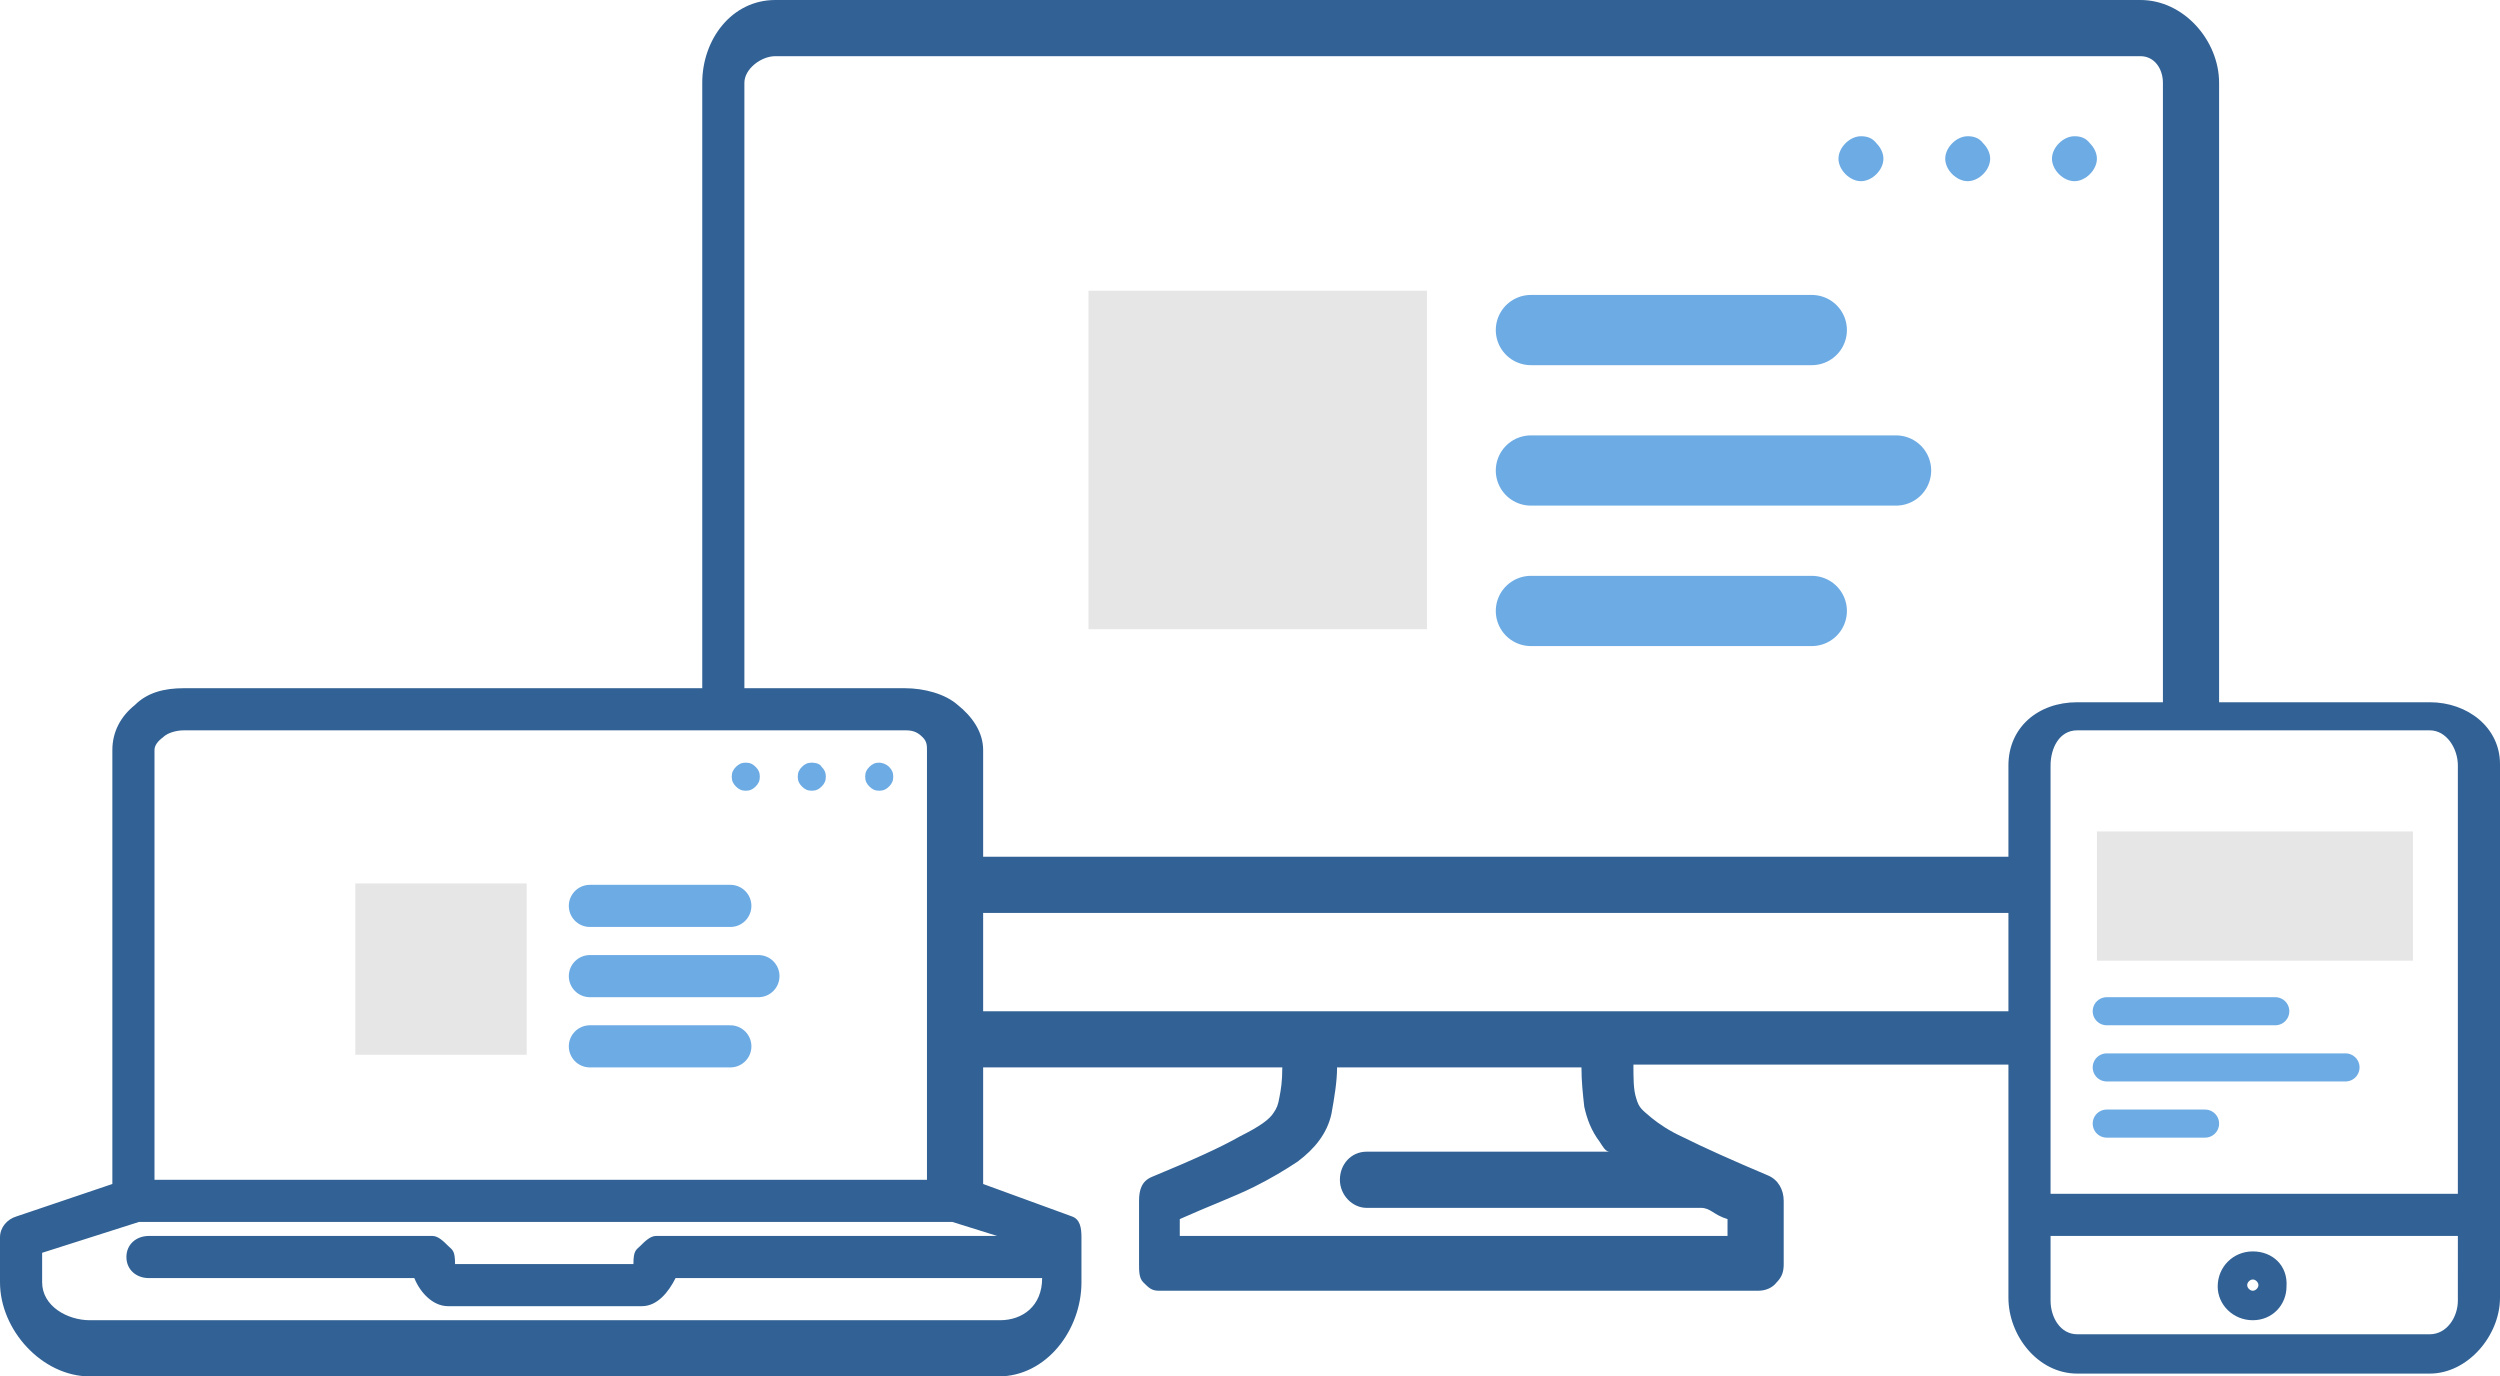 <?xml version="1.0" encoding="utf-8"?>
<!-- Generator: Adobe Illustrator 19.0.1, SVG Export Plug-In . SVG Version: 6.00 Build 0)  -->
<svg version="1.1" id="Layer_1" xmlns="http://www.w3.org/2000/svg" xmlns:xlink="http://www.w3.org/1999/xlink" x="0px" y="0px"
	 viewBox="0 0 178 98" style="enable-background:new 0 0 178 98;" xml:space="preserve">
<style type="text/css">
	.st0{fill:#E4ECF5;}
	.st1{fill:#FFFFFF;}
	.st2{clip-path:url(#SVGID_2_);}
	.st3{fill:none;stroke:#FFFFFF;stroke-width:2;stroke-miterlimit:10;}
	.st4{opacity:0.14;}
	.st5{fill:#E4ECF4;}
	.st6{clip-path:url(#SVGID_8_);}
	.st7{clip-path:url(#SVGID_10_);}
	.st8{fill:#326295;}
	.st9{fill:#6AC212;}
	.st10{fill:#207245;}
	.st11{fill:#733781;}
	.st12{fill:#D24625;}
	.st13{fill:#2A5699;}
	.st14{fill:#077467;}
	.st15{fill:#0071C5;}
	.st16{fill:#336397;}
	.st17{fill:#444444;}
	.st18{fill:#E63800;}
	.st19{fill:#B32C00;}
	.st20{fill:none;stroke:#C7C7C7;stroke-miterlimit:10;}
	.st21{opacity:0.1;}
	.st22{filter:url(#Adobe_OpacityMaskFilter);}
	.st23{mask:url(#SVGID_11_);}
	.st24{opacity:0.4;}
	.st25{filter:url(#Adobe_OpacityMaskFilter_1_);}
	.st26{mask:url(#SVGID_12_);}
	.st27{filter:url(#Adobe_OpacityMaskFilter_2_);}
	.st28{mask:url(#SVGID_13_);}
	.st29{filter:url(#Adobe_OpacityMaskFilter_3_);}
	.st30{mask:url(#SVGID_14_);}
	.st31{fill:#7FCB15;}
	.st32{fill:#316295;}
	.st33{fill:#4A4A49;}
	.st34{fill:#1C6BB3;}
	.st35{fill:#0088CD;}
	.st36{fill:#009EE2;}
	.st37{fill:#6FA8DB;}
	.st38{fill:none;stroke:#326295;stroke-width:3;stroke-linecap:round;stroke-linejoin:round;stroke-miterlimit:10;}
	.st39{fill:#E6EDF7;}
	.st40{fill:#141F2C;}
	.st41{fill:#255197;}
	.st42{filter:url(#Adobe_OpacityMaskFilter_4_);}
	.st43{filter:url(#Adobe_OpacityMaskFilter_5_);}
	.st44{mask:url(#SVGID_15_);fill:url(#SVGID_16_);}
	.st45{opacity:0.15;fill:#FFFFFF;}
	.st46{opacity:0.502;}
	.st47{fill:url(#SVGID_17_);}
	.st48{fill:url(#SVGID_18_);}
	.st49{fill:url(#SVGID_19_);}
	.st50{fill:url(#SVGID_20_);}
	.st51{fill:url(#SVGID_21_);}
	.st52{fill:url(#SVGID_22_);}
	.st53{fill:url(#SVGID_23_);}
	.st54{fill:url(#SVGID_24_);}
	.st55{fill:#207346;}
	.st56{fill:#1F71B7;}
	.st57{fill:#3B3B3B;}
	.st58{fill:#CF4827;}
	.st59{fill:#295697;}
	.st60{fill:#743780;}
	.st61{fill:#625F5D;}
	.st62{filter:url(#Adobe_OpacityMaskFilter_6_);}
	.st63{filter:url(#Adobe_OpacityMaskFilter_7_);}
	.st64{mask:url(#SVGID_25_);fill:url(#SVGID_26_);}
	.st65{opacity:0.15;fill:url(#SVGID_27_);}
	.st66{filter:url(#Adobe_OpacityMaskFilter_8_);}
	.st67{filter:url(#Adobe_OpacityMaskFilter_9_);}
	.st68{mask:url(#SVGID_28_);fill:url(#SVGID_29_);}
	.st69{opacity:0.15;fill:url(#SVGID_30_);}
	.st70{fill:#EE3A00;}
	.st71{clip-path:url(#SVGID_32_);}
	.st72{filter:url(#Adobe_OpacityMaskFilter_10_);}
	.st73{filter:url(#Adobe_OpacityMaskFilter_11_);}
	.st74{mask:url(#SVGID_33_);fill:url(#SVGID_34_);}
	.st75{clip-path:url(#SVGID_36_);}
	.st76{filter:url(#Adobe_OpacityMaskFilter_12_);}
	.st77{filter:url(#Adobe_OpacityMaskFilter_13_);}
	.st78{mask:url(#SVGID_37_);fill:url(#SVGID_38_);}
	.st79{opacity:0.15;fill:url(#SVGID_39_);}
	.st80{fill:#0046B5;}
	.st81{fill:#6699CC;}
	.st82{fill:#6DABE4;}
	.st83{fill:none;}
	.st84{fill:none;stroke:#6DABE4;stroke-width:4;stroke-linecap:round;stroke-miterlimit:10;}
	.st85{fill:none;stroke:#6DABE4;stroke-width:5;stroke-linecap:round;stroke-miterlimit:10;}
	.st86{fill:#E6E6E6;}
	.st87{fill:none;stroke:#6DABE4;stroke-width:3;stroke-linecap:round;stroke-miterlimit:10;}
	.st88{fill:none;stroke:#6DABE4;stroke-width:2;stroke-linecap:round;stroke-miterlimit:10;}
</style>
<path class="st82" d="M147.7,9.7c-0.4,0-0.8,0.2-1.1,0.5c-0.3,0.3-0.5,0.7-0.5,1.1c0,0.4,0.2,0.8,0.5,1.1c0.3,0.3,0.7,0.5,1.1,0.5
	c0.4,0,0.8-0.2,1.1-0.5c0.3-0.3,0.5-0.7,0.5-1.1c0-0.4-0.2-0.8-0.5-1.1C148.5,9.8,148.1,9.7,147.7,9.7z"/>
<path class="st82" d="M132.5,9.7c-0.4,0-0.8,0.2-1.1,0.5c-0.3,0.3-0.5,0.7-0.5,1.1c0,0.4,0.2,0.8,0.5,1.1c0.3,0.3,0.7,0.5,1.1,0.5
	c0.4,0,0.8-0.2,1.1-0.5c0.3-0.3,0.5-0.7,0.5-1.1c0-0.4-0.2-0.8-0.5-1.1C133.3,9.8,132.9,9.7,132.5,9.7z"/>
<path class="st82" d="M140.1,9.7c-0.4,0-0.8,0.2-1.1,0.5c-0.3,0.3-0.5,0.7-0.5,1.1c0,0.4,0.2,0.8,0.5,1.1c0.3,0.3,0.7,0.5,1.1,0.5
	c0.4,0,0.8-0.2,1.1-0.5c0.3-0.3,0.5-0.7,0.5-1.1c0-0.4-0.2-0.8-0.5-1.1C140.9,9.8,140.5,9.7,140.1,9.7z"/>
<g>
	<g>
		<path class="st8" d="M173,50h-15V5.9c0-3-2.5-5.9-5.6-5.9H55.2C52.1,0,50,2.8,50,5.9V49H13.1c-1.4,0-2.6,0.3-3.5,1.2
			C8.6,51,8,52.1,8,53.4v30.9l-6.8,2.3C0.5,86.8,0,87.4,0,88.1v3.2C0,94.7,3,98,6.4,98h64.7c3.4,0,5.9-3.3,5.9-6.7v-1.5c0,0,0,0,0,0
			v-1.7c0-0.7-0.1-1.3-0.7-1.5L70,84.3V76h21.3c0,1-0.1,1.6-0.2,2.1c-0.1,0.6-0.2,0.8-0.4,1.1c-0.3,0.5-1,1-2.4,1.7
			c-1.4,0.8-3.4,1.7-6.3,2.9c-0.7,0.3-0.9,0.9-0.9,1.7v4.5c0,0.5,0,1,0.3,1.3c0.4,0.4,0.6,0.6,1.1,0.6h42.7c0.5,0,1-0.2,1.3-0.6
			c0.4-0.4,0.5-0.8,0.5-1.3v-4.5c0-0.8-0.4-1.5-1.1-1.8c-2.6-1.1-4.6-2-6-2.7c-1.1-0.5-1.8-1-2.3-1.4c-0.7-0.6-0.9-0.7-1.1-1.4
			c-0.2-0.6-0.2-1.4-0.2-2.4H143v16.6c0,2.7,2.1,5.4,4.9,5.4H173c2.7,0,5-2.7,5-5.4v-38C178,51.8,175.7,50,173,50z M11,53.4
			c0-0.3,0.2-0.6,0.6-0.9c0.3-0.3,0.9-0.5,1.5-0.5h51.4c0.6,0,0.9,0.2,1.2,0.5c0.3,0.3,0.3,0.6,0.3,0.9V84H11V53.4z M71,88H46.7
			c-0.4,0-0.8,0.4-1.1,0.7C45.3,89,45.1,89,45.1,90H32.4c0-1-0.2-1-0.5-1.3c-0.3-0.3-0.7-0.7-1.1-0.7H10.6C9.7,88,9,88.6,9,89.5
			c0,0.9,0.7,1.5,1.6,1.5h18.9c0.4,1,1.3,2,2.4,2h13.8c1.1,0,1.9-1,2.4-2h26.1c0,2-1.4,3-3,3H6.4C4.8,94,3,93,3,91.3v-2.1L9.9,87
			h57.9L71,88z M121.1,86c0.7,0,0.9,0.5,1.9,0.8V88H84v-1.2c2-0.9,3.9-1.6,5.3-2.3c1.2-0.6,2.2-1.2,3.1-1.8c1.2-0.9,2.1-2,2.4-3.4
			c0.2-1.1,0.4-2.3,0.4-3.3h17.4c0,1,0.1,1.9,0.2,2.8c0.2,0.9,0.5,1.7,1.1,2.5c0.2,0.3,0.4,0.7,0.7,0.7H97.3c-1.1,0-1.9,0.9-1.9,2
			s0.9,2,1.9,2H121.1z M143,72H70v-7h73V72z M143,54.5V61H70v-7.6c0-1.3-0.8-2.4-1.8-3.2c-0.9-0.8-2.4-1.2-3.8-1.2H53V5.9
			c0-1,1.2-1.9,2.2-1.9h97.2c1,0,1.6,0.9,1.6,1.9V50h-6.1C145.1,50,143,51.8,143,54.5z M175,92.6c0,1.2-0.8,2.4-2,2.4h-25.1
			c-1.2,0-1.9-1.2-1.9-2.4V88h29V92.6z M175,85h-29V54.5c0-1.2,0.6-2.5,1.9-2.5H173c1.2,0,2,1.3,2,2.5V85z"/>
	</g>
	<g>
		<path class="st8" d="M160.4,89.1c-1.4,0-2.5,1.1-2.5,2.5c0,1.3,1.1,2.4,2.5,2.4c1.4,0,2.4-1.1,2.4-2.4
			C162.9,90.1,161.8,89.1,160.4,89.1z M160.4,91.9c-0.2,0-0.4-0.2-0.4-0.4s0.2-0.4,0.4-0.4s0.4,0.2,0.4,0.4S160.6,91.9,160.4,91.9z
			 M160.4,89.1c-1.4,0-2.5,1.1-2.5,2.5c0,1.3,1.1,2.4,2.5,2.4c1.4,0,2.4-1.1,2.4-2.4C162.9,90.1,161.8,89.1,160.4,89.1z M160.4,91.9
			c-0.2,0-0.4-0.2-0.4-0.4s0.2-0.4,0.4-0.4s0.4,0.2,0.4,0.4S160.6,91.9,160.4,91.9z M160.4,89.1c-1.4,0-2.5,1.1-2.5,2.5
			c0,1.3,1.1,2.4,2.5,2.4c1.4,0,2.4-1.1,2.4-2.4C162.9,90.1,161.8,89.1,160.4,89.1z M160.4,91.9c-0.2,0-0.4-0.2-0.4-0.4
			s0.2-0.4,0.4-0.4s0.4,0.2,0.4,0.4S160.6,91.9,160.4,91.9z M160.4,89.1c-1.4,0-2.5,1.1-2.5,2.5c0,1.3,1.1,2.4,2.5,2.4
			c1.4,0,2.4-1.1,2.4-2.4C162.9,90.1,161.8,89.1,160.4,89.1z M160.4,91.9c-0.2,0-0.4-0.2-0.4-0.4s0.2-0.4,0.4-0.4s0.4,0.2,0.4,0.4
			S160.6,91.9,160.4,91.9z M160.4,89.1c-1.4,0-2.5,1.1-2.5,2.5c0,1.3,1.1,2.4,2.5,2.4c1.4,0,2.4-1.1,2.4-2.4
			C162.9,90.1,161.8,89.1,160.4,89.1z M160.4,91.9c-0.2,0-0.4-0.2-0.4-0.4s0.2-0.4,0.4-0.4s0.4,0.2,0.4,0.4S160.6,91.9,160.4,91.9z
			 M160.4,89.1c-1.4,0-2.5,1.1-2.5,2.5c0,1.3,1.1,2.4,2.5,2.4c1.4,0,2.4-1.1,2.4-2.4C162.9,90.1,161.8,89.1,160.4,89.1z M160.4,91.9
			c-0.2,0-0.4-0.2-0.4-0.4s0.2-0.4,0.4-0.4s0.4,0.2,0.4,0.4S160.6,91.9,160.4,91.9z M160.4,89.1c-1.4,0-2.5,1.1-2.5,2.5
			c0,1.3,1.1,2.4,2.5,2.4c1.4,0,2.4-1.1,2.4-2.4C162.9,90.1,161.8,89.1,160.4,89.1z M160.4,91.9c-0.2,0-0.4-0.2-0.4-0.4
			s0.2-0.4,0.4-0.4s0.4,0.2,0.4,0.4S160.6,91.9,160.4,91.9z M160.4,89.1c-1.4,0-2.5,1.1-2.5,2.5c0,1.3,1.1,2.4,2.5,2.4
			c1.4,0,2.4-1.1,2.4-2.4C162.9,90.1,161.8,89.1,160.4,89.1z M160.4,91.9c-0.2,0-0.4-0.2-0.4-0.4s0.2-0.4,0.4-0.4s0.4,0.2,0.4,0.4
			S160.6,91.9,160.4,91.9z M160.4,89.1c-1.4,0-2.5,1.1-2.5,2.5c0,1.3,1.1,2.4,2.5,2.4c1.4,0,2.4-1.1,2.4-2.4
			C162.9,90.1,161.8,89.1,160.4,89.1z M160.4,91.9c-0.2,0-0.4-0.2-0.4-0.4s0.2-0.4,0.4-0.4s0.4,0.2,0.4,0.4S160.6,91.9,160.4,91.9z"
			/>
	</g>
</g>
<line class="st85" x1="109" y1="23.5" x2="129" y2="23.5"/>
<line class="st85" x1="109" y1="43.5" x2="129" y2="43.5"/>
<line class="st85" x1="109" y1="33.5" x2="135" y2="33.5"/>
<rect x="77.5" y="20.7" class="st86" width="24.1" height="24.1"/>
<line class="st87" x1="42" y1="64.5" x2="52" y2="64.5"/>
<line class="st87" x1="42" y1="74.5" x2="52" y2="74.5"/>
<line class="st87" x1="42" y1="69.5" x2="54" y2="69.5"/>
<rect x="25.3" y="62.9" class="st86" width="12.2" height="12.2"/>
<line class="st88" x1="150" y1="72" x2="162" y2="72"/>
<line class="st88" x1="150" y1="80" x2="157" y2="80"/>
<line class="st88" x1="150" y1="76" x2="167" y2="76"/>
<rect x="149.3" y="59.2" class="st86" width="22.5" height="9.2"/>
<path class="st82" d="M62.6,54.3c-0.3,0-0.5,0.1-0.7,0.3c-0.2,0.2-0.3,0.4-0.3,0.7c0,0.3,0.1,0.5,0.3,0.7c0.2,0.2,0.4,0.3,0.7,0.3
	c0.3,0,0.5-0.1,0.7-0.3c0.2-0.2,0.3-0.4,0.3-0.7c0-0.3-0.1-0.5-0.3-0.7C63.1,54.4,62.8,54.3,62.6,54.3z"/>
<path class="st82" d="M53.1,54.3c-0.3,0-0.5,0.1-0.7,0.3c-0.2,0.2-0.3,0.4-0.3,0.7c0,0.3,0.1,0.5,0.3,0.7c0.2,0.2,0.4,0.3,0.7,0.3
	c0.3,0,0.5-0.1,0.7-0.3c0.2-0.2,0.3-0.4,0.3-0.7c0-0.3-0.1-0.5-0.3-0.7C53.6,54.4,53.4,54.3,53.1,54.3z"/>
<path class="st82" d="M57.8,54.3c-0.3,0-0.5,0.1-0.7,0.3c-0.2,0.2-0.3,0.4-0.3,0.7c0,0.3,0.1,0.5,0.3,0.7c0.2,0.2,0.4,0.3,0.7,0.3
	c0.3,0,0.5-0.1,0.7-0.3c0.2-0.2,0.3-0.4,0.3-0.7c0-0.3-0.1-0.5-0.3-0.7C58.4,54.4,58.1,54.3,57.8,54.3z"/>
</svg>
